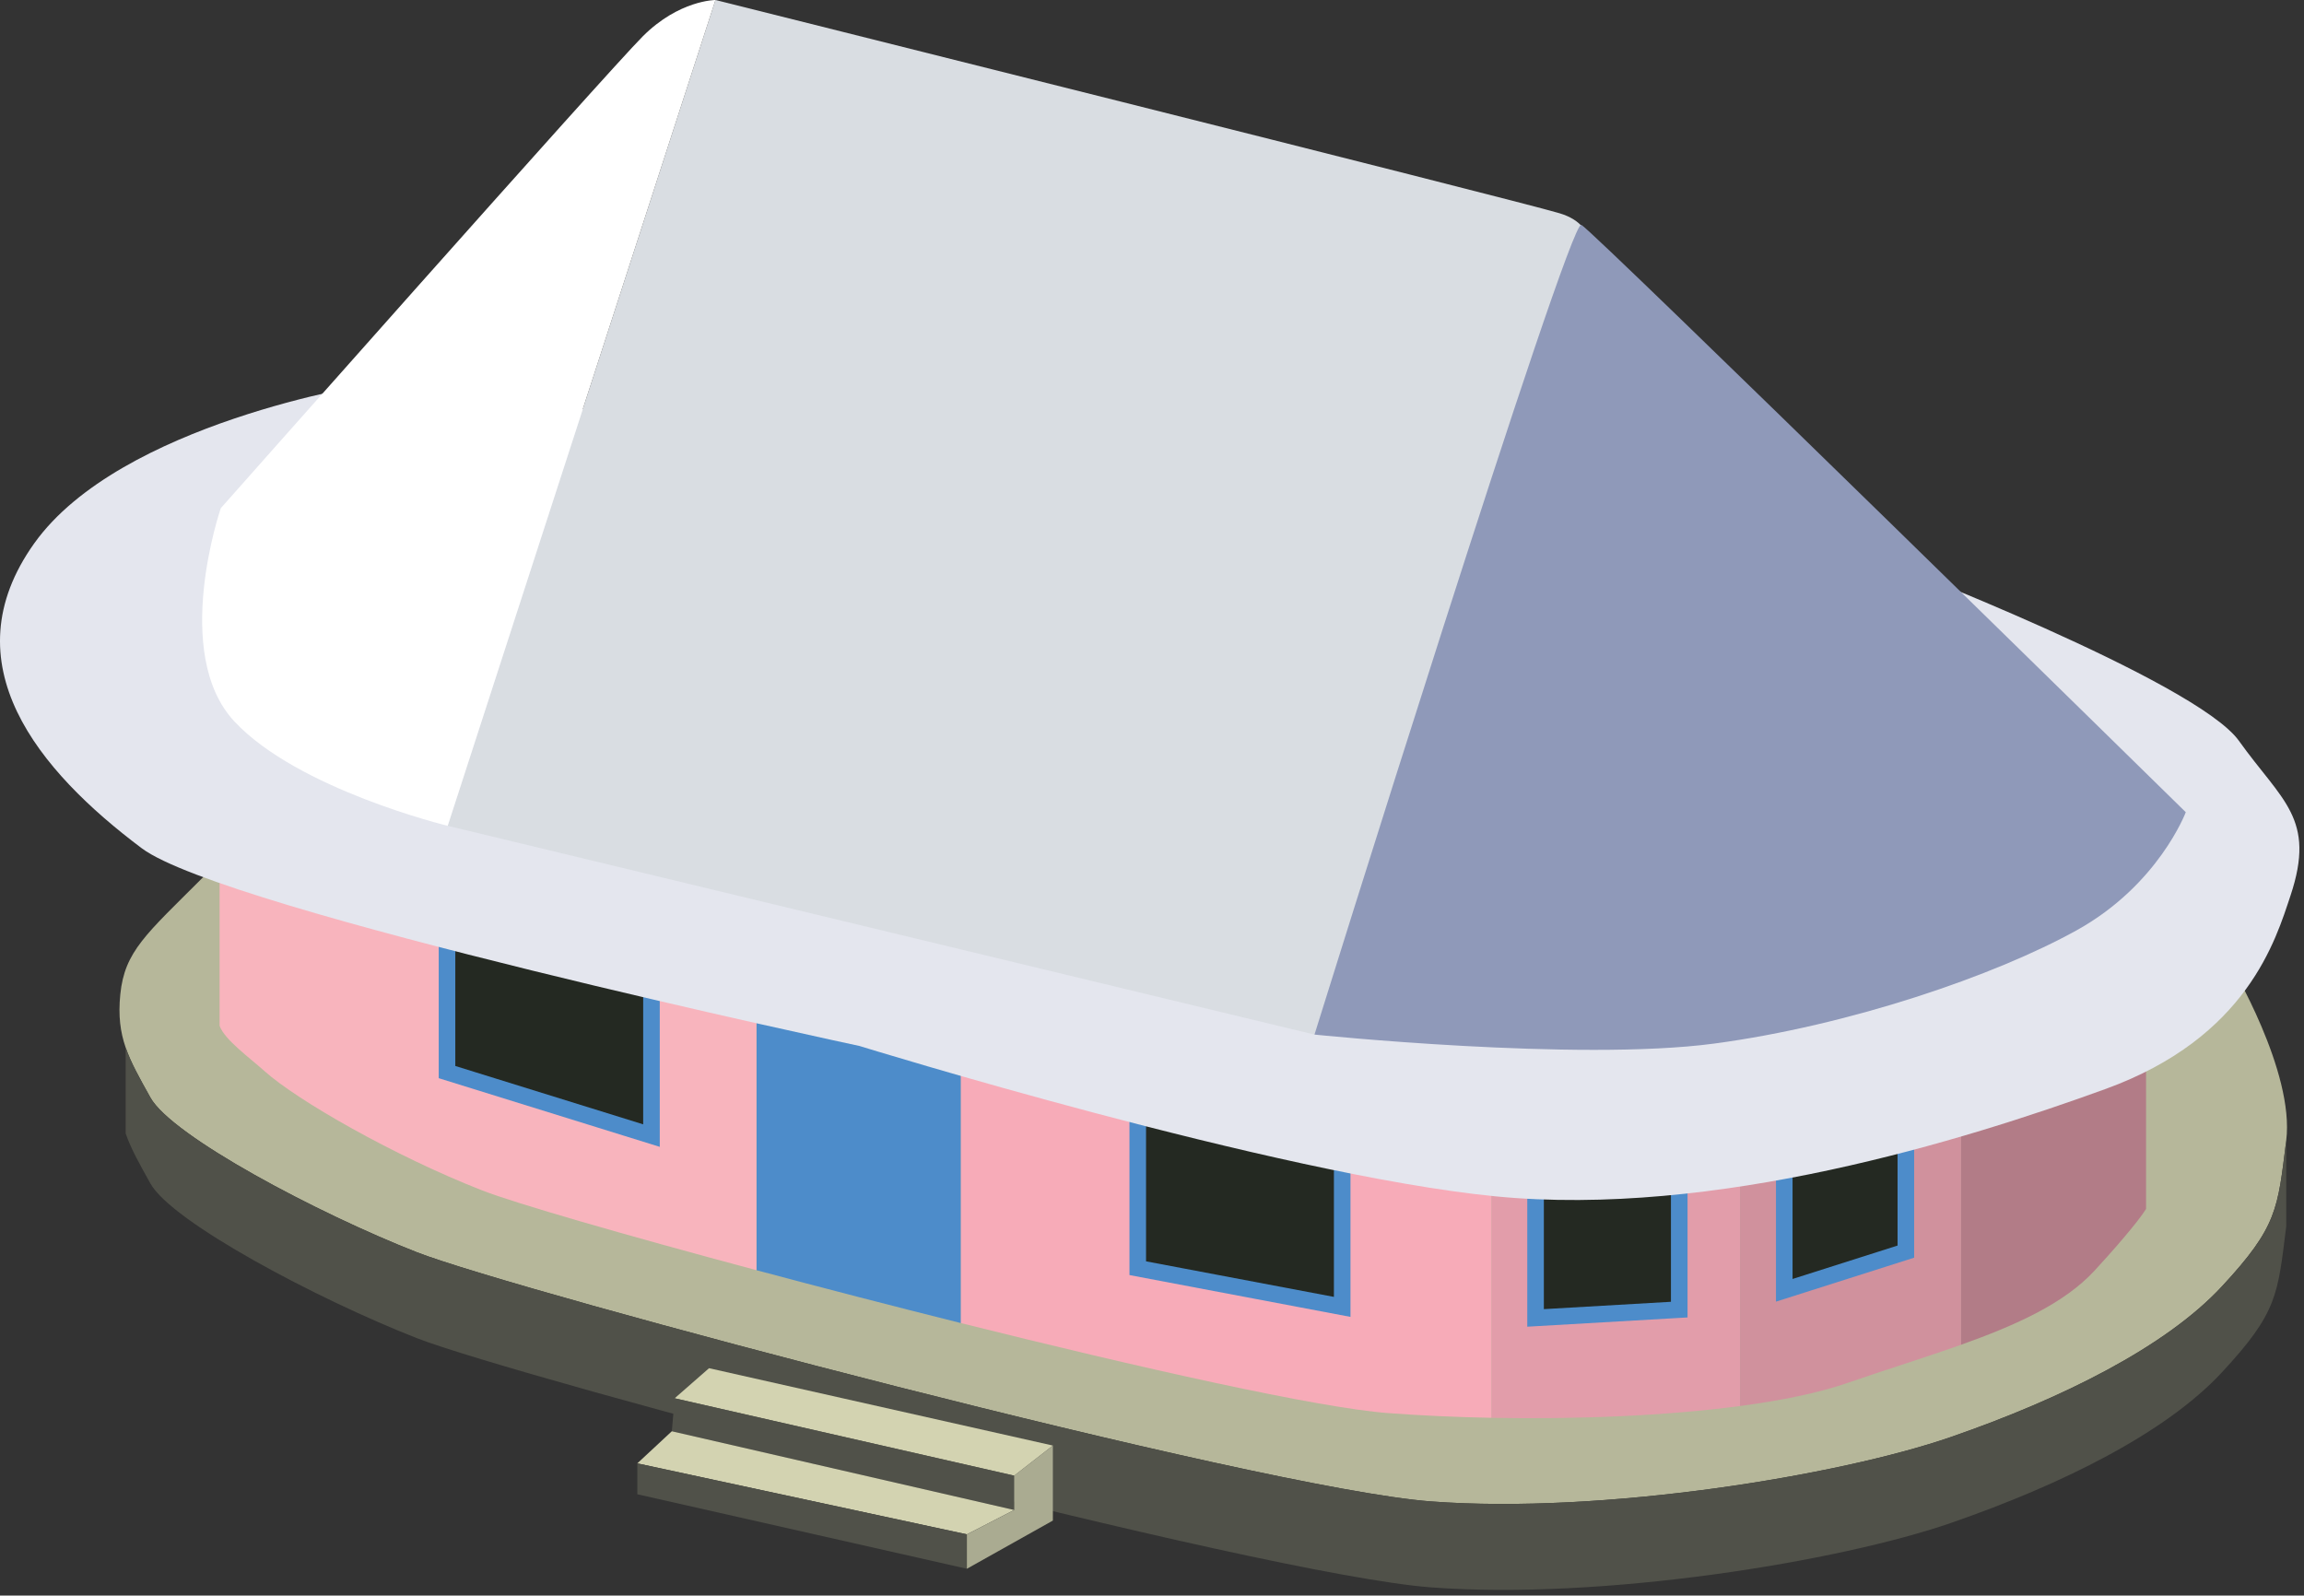 
        <svg xmlns:rdf="http://www.w3.org/1999/02/22-rdf-syntax-ns#" xmlns="http://www.w3.org/2000/svg" xmlns:cc="http://creativecommons.org/ns#" xmlns:xlink="http://www.w3.org/1999/xlink" xmlns:dc="http://purl.org/dc/elements/1.1/" x="0px" y="0px" width="501" height="347" viewBox="0 0 501 347" xml:space="preserve">
            <rect x="0" y="0" width="501" height="347" fill="#333333" stroke="none"/>
            <title>Fale: enclosed 2 (Samoa)</title>
            <desc xmlns:ian_image_library="https://ian.umces.edu/media-library/">
                <ian_image_library:title>Fale: enclosed 2 (Samoa)</ian_image_library:title>
                <ian_image_library:descr>Illustration of an enclosed, oval fale.</ian_image_library:descr>
                <ian_image_library:scene>
                    <ian_image_library:contains>culture, development, Samoa, traditional, fale, architecture, home, house, building, meeting place, enclosed</ian_image_library:contains>
                    <ian_image_library:when>2012-04-22</ian_image_library:when>
                </ian_image_library:scene>
            </desc>
            
<defs>
</defs>
<path fill="#B6B79A" d="M43.913,191.024c-12.145,12.149-16.82,15.886-17.754,25.236c-0.934,9.34,1.868,14.013,6.541,22.421
	c4.673,8.414,36.448,25.231,57.937,33.646c21.49,8.408,183.163,51.394,220.532,54.198c37.376,2.805,88.781-5.604,113.075-14.018
	c24.301-8.414,46.728-19.628,58.871-32.709c12.15-13.081,12.15-16.822,14.019-31.766c1.873-14.955-12.145-38.318-12.145-38.318
	l-335.481-61.673C149.507,148.042,56.063,178.879,43.913,191.024z"/>
<path fill="#505149" d="M27.327,227.818c1.168,3.392,3.039,6.665,5.373,10.863c4.673,8.414,36.448,25.231,57.937,33.646
	c21.49,8.408,183.163,51.394,220.532,54.198c37.376,2.805,88.781-5.604,113.075-14.018c24.301-8.414,46.728-19.628,58.871-32.709
	c12.15-13.081,12.15-16.822,14.019-31.766v18.685c-1.868,14.955-1.868,18.69-14.019,31.771
	c-12.144,13.087-34.57,24.295-58.871,32.709c-24.294,8.408-75.699,16.817-113.075,14.019
	c-37.369-2.811-199.042-45.796-220.532-54.204c-21.489-8.409-53.264-25.226-57.937-33.641c-2.333-4.204-4.204-7.477-5.373-10.863
	V227.818z"/>
<polygon fill="#D3D3B1" points="146.706,304.093 154.18,297.552 228.943,314.375 220.532,320.921 "/>
<polygon fill="#505149" points="146.706,304.093 220.532,320.921 220.532,328.387 146.087,311.266 "/>
<polygon fill="#D3D3B1" points="220.532,328.387 146.087,311.266 138.584,318.247 210.247,333.687 "/>
<polygon fill="#505149" points="210.247,333.687 138.584,318.247 138.584,324.967 210.247,341.169 "/>
<polygon fill="#AAAB91" points="210.247,341.169 210.247,333.687 220.532,328.387 220.532,320.921 228.943,314.375 228.943,330.69 
	"/>
<path fill="#E29DAA" d="M324.295,237.57v70.772c18.471,0.355,37.945-0.417,54.074-2.567v-70.914
	C362.297,237.084,342.839,237.914,324.295,237.57z"/>
<path fill="#D0919D" d="M400.915,229.94c-6.021,2.082-13.792,3.702-22.545,4.921v70.914c9.068-1.214,17.088-2.855,23.239-4.978
	c8.555-2.963,17.025-5.564,24.825-8.347v-70.987C418.375,224.291,409.633,226.92,400.915,229.94z"/>
<path fill="#B27C87" d="M455.395,205.64c-6.489,6.991-16.958,11.619-28.961,15.823v70.987c11.991-4.271,22.387-8.967,28.961-16.05
	c3.68-3.967,9.582-10.716,11.259-13.481v-70.745C464.977,194.934,459.069,201.684,455.395,205.64z"/>
<path fill="#4D8CCA" d="M164.491,205.476v70.762c14.035,3.753,29.291,7.709,44.458,11.501v-70.768
	C193.782,213.185,178.526,209.223,164.491,205.476z"/>
<path fill="#F7ABB8" d="M301.846,236.554c-15.271-1.151-53.775-9.803-92.897-19.583v70.768
	c39.122,9.774,77.627,18.426,92.897,19.576c7.082,0.531,14.673,0.875,22.449,1.027V237.57
	C316.542,237.428,308.957,237.084,301.846,236.554z"/>
<path fill="#F8B4BD" d="M104.9,188.151c-19.19-7.511-41.066-19.754-48.059-26.05c-3.191-2.872-8.047-6.763-9.091-9.791v70.768
	c1.044,3.02,6.597,7.009,9.791,9.881c6.992,6.293,28.168,18.442,47.358,25.948c7.009,2.743,30.708,9.605,59.591,17.331v-70.762
	C135.608,197.75,111.909,190.894,104.9,188.151z"/>
<polygon fill="#242922" stroke="#4D8CCA" stroke-width="3.605" points="333.906,250.566 333.906,286.616 365.147,284.81 
	365.147,250.566 "/>
<polygon fill="#242922" stroke="#4D8CCA" stroke-width="3.605" points="387.986,245.763 387.986,280.611 414.424,272.197 
	414.424,242.164 "/>
<polygon fill="#242922" stroke="#4D8CCA" stroke-width="3.605" points="247.402,239.759 247.402,275.803 291.858,284.217 
	291.858,246.965 "/>
<polygon fill="#242922" stroke="#4D8CCA" stroke-width="3.605" points="97.203,198.907 97.203,233.151 141.661,246.965 
	141.661,206.114 "/>
<path fill="#E4E6EE" d="M80.357,83.561c0,0-54.198,8.408-72.889,34.573c-18.691,26.168,0.934,49.528,23.363,66.349
	c18.002,13.505,156.058,42.991,156.058,42.991s90.64,28.03,138.298,32.702c47.657,4.673,101.856-12.144,132.697-23.363
	c30.835-11.213,36.997-32.499,40.186-42.054c5.604-16.814-1.868-20.556-11.213-33.637c-9.352-13.081-77.562-39.247-77.562-39.247
	L80.357,83.561z"/>
<path fill="#D9DDE2" d="M155.577,0c0,0,173.679,43.419,183.544,46.379c9.858,2.96,5.914,11.84,5.914,11.84l-59.204,166.777
	l-188.481-45.4L155.577,0z"/>
<path fill="#FFFFFF" d="M97.349,179.596L155.577,0c0,0-7.897,0-15.795,7.892c-7.893,7.898-91.772,102.63-91.772,102.63
	s-10.854,31.577,2.96,46.379C64.788,171.707,97.349,179.596,97.349,179.596z"/>
<path fill="#8F99B9" d="M285.831,224.997c0,0,55.321-177.497,58.03-176.098c2.697,1.402,131.433,127.737,131.433,127.737
	s-5.92,15.787-23.685,25.657c-17.76,9.864-49.34,20.717-78.939,24.672C343.065,230.911,285.831,224.997,285.831,224.997z"/>
</svg>
